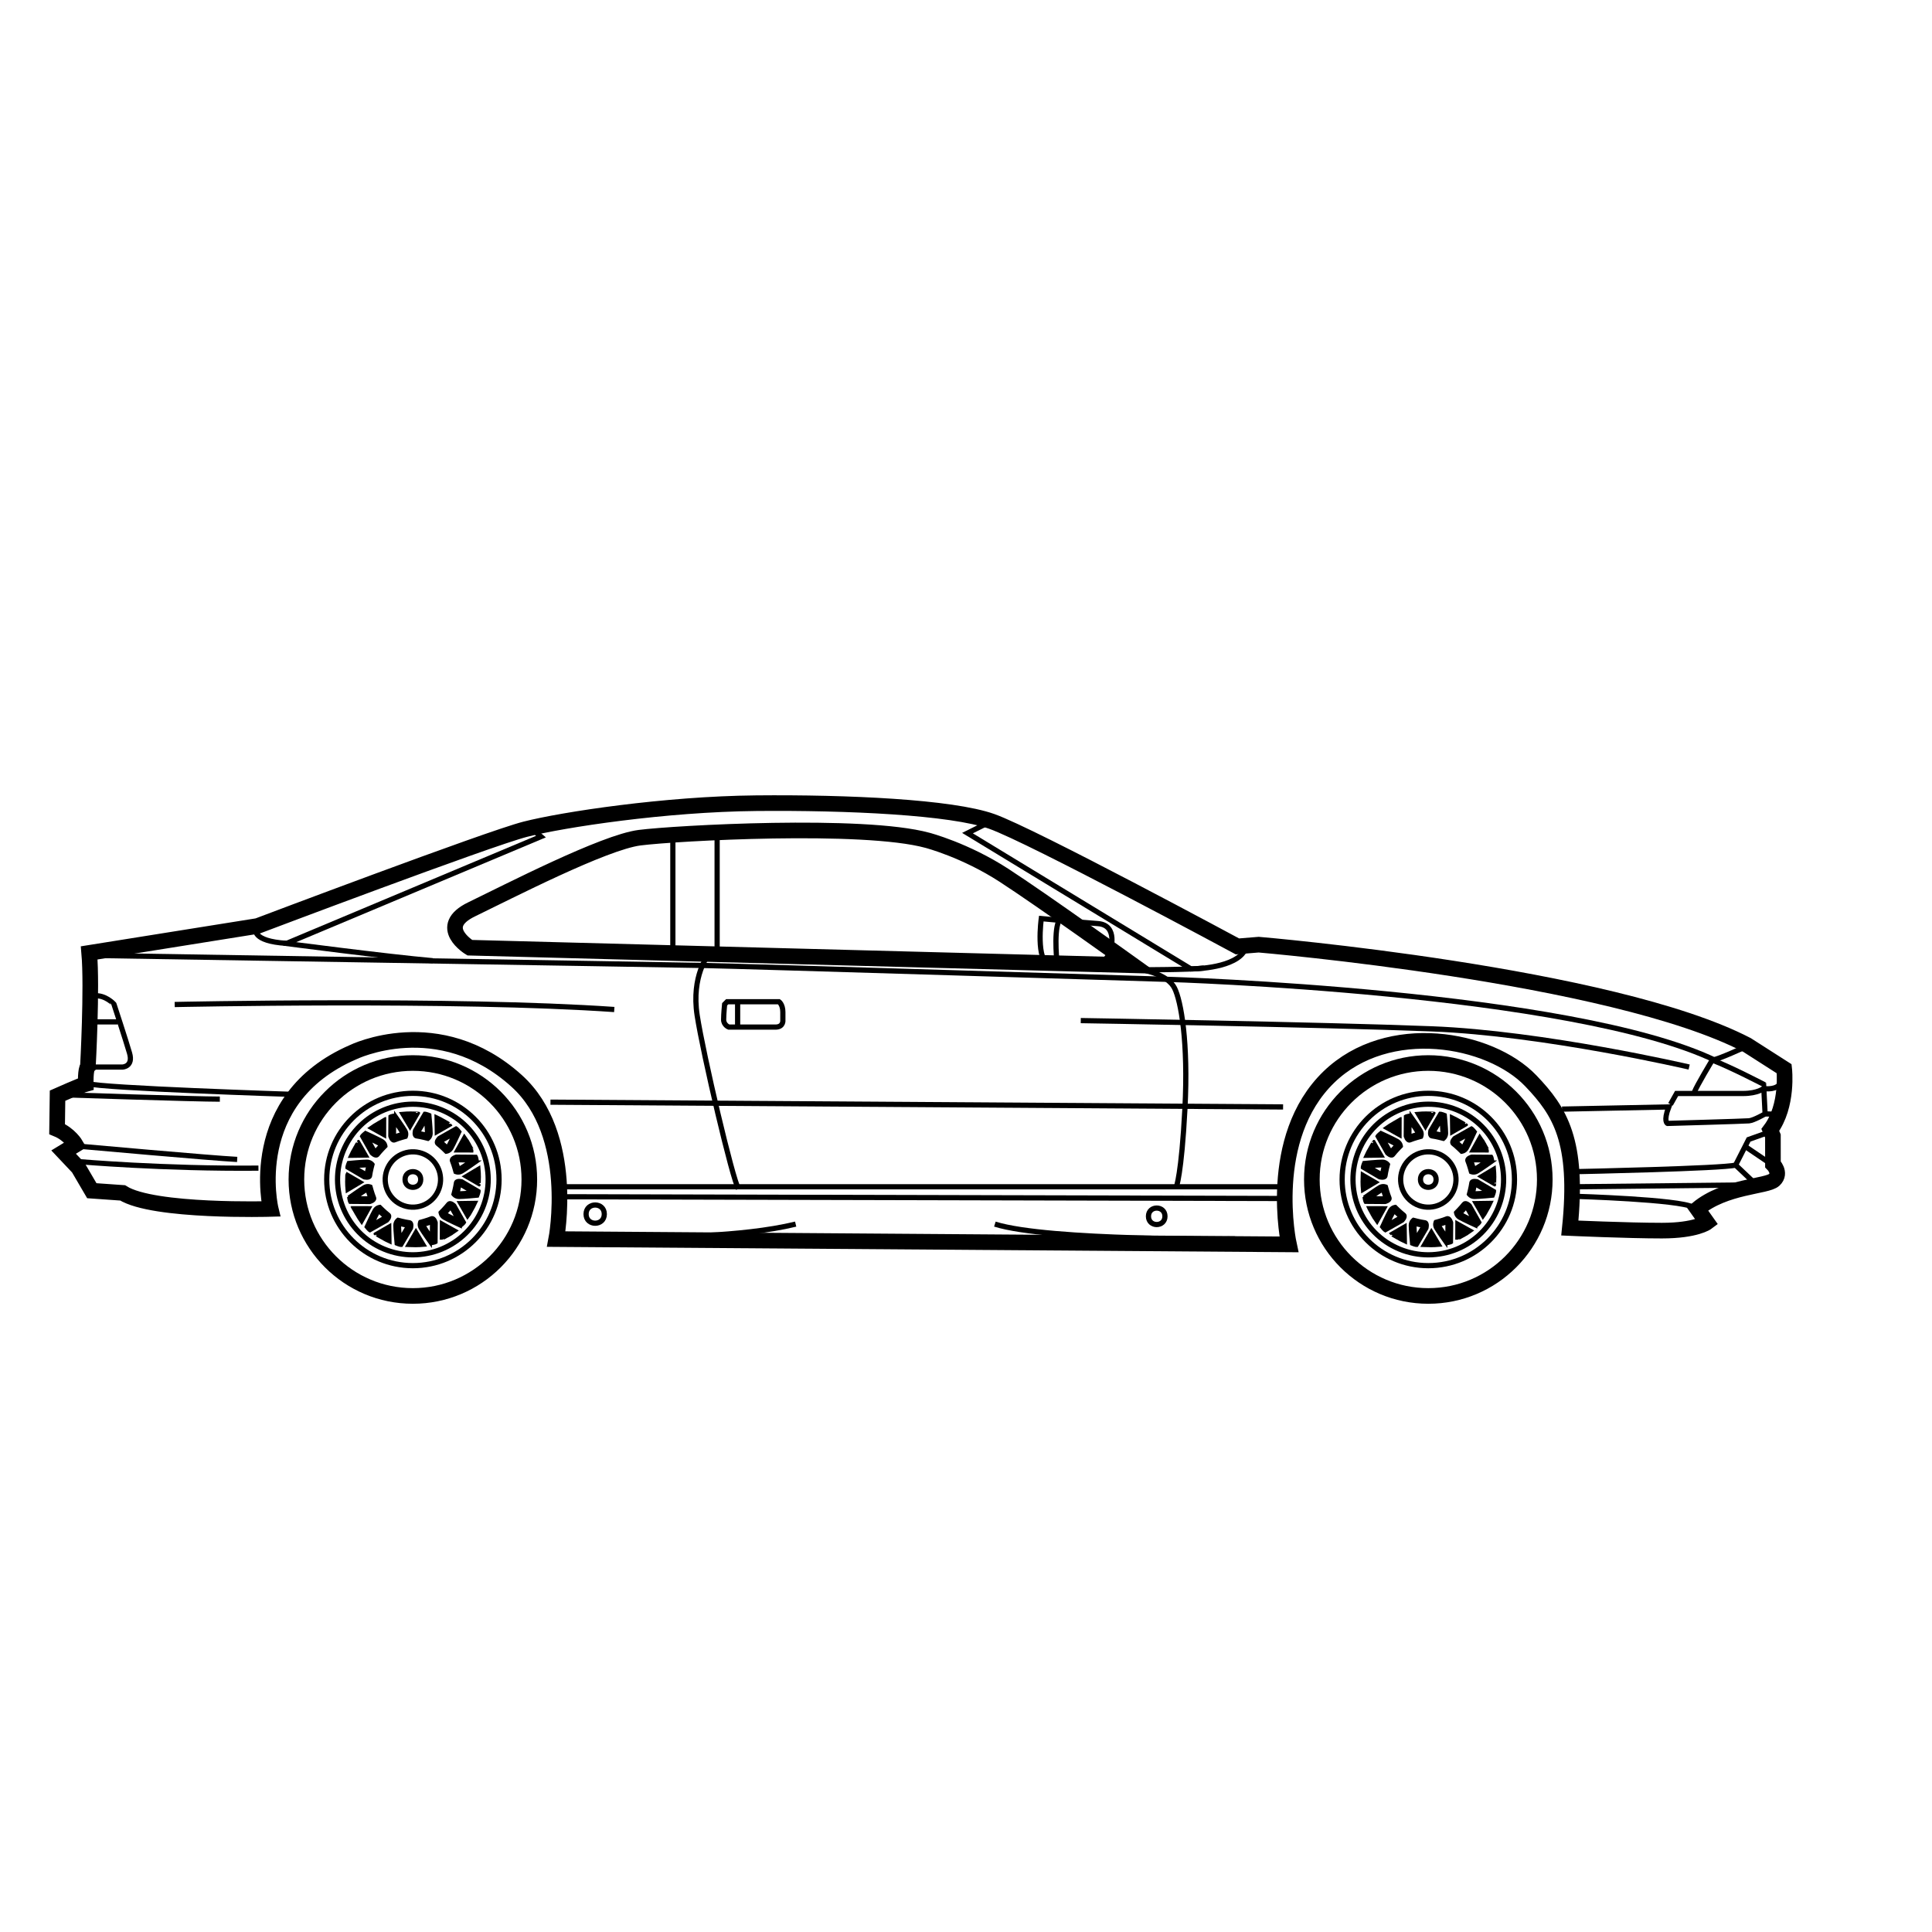 <?xml version="1.0" encoding="UTF-8"?>
<!-- Uploaded to: ICON Repo, www.svgrepo.com, Generator: ICON Repo Mixer Tools -->
<svg width="800px" height="800px" version="1.1" viewBox="144 144 512 512" xmlns="http://www.w3.org/2000/svg">
 <defs>
  <clipPath id="f">
   <path d="m148.09 298h503.81v235h-503.81z"/>
  </clipPath>
  <clipPath id="e">
   <path d="m148.09 411h92.906v43h-92.906z"/>
  </clipPath>
  <clipPath id="d">
   <path d="m148.09 414h73.906v41h-73.906z"/>
  </clipPath>
  <clipPath id="c">
   <path d="m148.09 432h84.906v42h-84.906z"/>
  </clipPath>
  <clipPath id="b">
   <path d="m148.09 428h78.906v43h-78.906z"/>
  </clipPath>
  <clipPath id="a">
   <path d="m148.09 388h50.906v59h-50.906z"/>
  </clipPath>
 </defs>
 <g clip-path="url(#f)">
  <path transform="matrix(.69 0 0 .69 148.09 306.48)" d="m675 200.84-1.002-2.332c7.001-9.333 5.332-23.5 5.332-23.5l-14.331-9.169c-51.998-26.998-187.5-38.499-187.5-38.499l-8.167 0.668s-78.832-42.501-94.335-48.002c-15.503-5.502-55.502-7.335-90.498-7.001-35.001 0.334-74.333 6.333-88.67 10.001-14.331 3.668-102.83 37.164-102.83 37.164l-64.666 10.335c1.166 13.335-0.498 43.667-0.498 43.667-1.002 1.002-0.832 6.668-0.832 6.668-1.834 0.498-10.833 4.5-10.833 4.5l-0.17 12.831c4.834 1.998 7.166 6 7.166 6l-4.664 2.836 5.666 6 5.168 8.835 11.835 0.832c11.835 7.5 56.877 6.169 56.877 6.169s-10.165-42.042 31.543-60.166c0 0 32.913-16.125 62.917 10.997 22.895 20.704 15.208 60.743 15.208 60.743l281.4 2.038s-8.943-40.826 15.39-64.326c22.697-21.921 61.677-15.027 77.502 1.5 11.235 11.733 18.452 23.155 14.999 56.543 0 0 22.17 0.996 35.335 0.996 13.171 0 17.337-3.164 17.337-3.164l-3.668-5.168c10.663-8.835 26.664-8.501 29.5-11.167 2.836-2.666-0.498-6-0.498-6zm-500.5-72.335s-13.25-7.998 0.753-14.75c13.997-6.752 50.748-25.753 64.501-27.502 13.748-1.749 85.749-5.751 110.5 1.002 0 0 14.501 3.753 29.5 13.499 14.999 9.752 49.502 34.498 49.502 34.498z" fill="none" stroke="#000000" stroke-miterlimit="10" stroke-width="6"/>
 </g>
 <path transform="matrix(.69 0 0 .69 148.09 306.48)" d="m420.5 129.75s3.232-9.911-4.749-10.499c-7.918-0.583-21.751-1.919-21.751-1.919s-2.253 16.414 3.249 17.914 21.004 2.751 23.251-5.496z" fill="none" stroke="#000000" stroke-miterlimit="10" stroke-width="2"/>
 <path transform="matrix(.69 0 0 .69 148.09 306.48)" d="m400.17 135.58s-1.5-12.667 0.498-17.167" fill="none" stroke="#000000" stroke-miterlimit="10" stroke-width="2"/>
 <path transform="matrix(.69 0 0 .69 148.09 306.48)" d="m266.17 131.17s-6.668 8.167-4.336 23.331c2.332 15.169 13.663 63.335 15.831 66.499" fill="none" stroke="#000000" stroke-miterlimit="10" stroke-width="2"/>
 <path transform="matrix(.69 0 0 .69 148.09 306.48)" d="m211.5 220.33h274.17" fill="none" stroke="#000000" stroke-miterlimit="10" stroke-width="2"/>
 <path transform="matrix(.69 0 0 .69 148.09 306.48)" d="m434.17 137.33s8.496 1.67 10.997 6.668c2.502 4.998 5.332 20.834 4.002 46.333-1.33 25.498-3.334 30.168-3.334 30.168" fill="none" stroke="#000000" stroke-miterlimit="10" stroke-width="2"/>
 <path transform="matrix(.69 0 0 .69 148.09 306.48)" d="m486.87 189.67-281.38-1.834" fill="none" stroke="#000000" stroke-miterlimit="10" stroke-width="2"/>
 <g clip-path="url(#e)">
  <path transform="matrix(.69 0 0 .69 148.09 306.48)" d="m106.13 184.83s-72.963-2.332-78.629-4.166" fill="none" stroke="#000000" stroke-miterlimit="10" stroke-width="2"/>
 </g>
 <g clip-path="url(#d)">
  <path transform="matrix(.69 0 0 .69 148.09 306.48)" d="m18.503 185s50.499 1.67 60.002 1.67" fill="none" stroke="#000000" stroke-miterlimit="10" stroke-width="2"/>
 </g>
 <g clip-path="url(#c)">
  <path transform="matrix(.69 0 0 .69 148.09 306.48)" d="m24.332 210.67s32.5 2.836 69.001 2.502" fill="none" stroke="#000000" stroke-miterlimit="10" stroke-width="2"/>
 </g>
 <g clip-path="url(#b)">
  <path transform="matrix(.69 0 0 .69 148.09 306.48)" d="m25.334 204.83s50 4.5 59.832 4.998" fill="none" stroke="#000000" stroke-miterlimit="10" stroke-width="2"/>
 </g>
 <g clip-path="url(#a)">
  <path transform="matrix(.69 0 0 .69 148.09 306.48)" d="m28.668 174.34h12.497s4.166-0.164 2.666-5.332-6-18.831-6-18.831c0-0.006-3.334-3.673-7.664-3.175" fill="none" stroke="#000000" stroke-miterlimit="10" stroke-width="2"/>
 </g>
 <path transform="matrix(.69 0 0 .69 148.09 306.48)" d="m29.5 157h9.831" fill="none" stroke="#000000" stroke-miterlimit="10" stroke-width="2"/>
 <path transform="matrix(.69 0 0 .69 148.09 306.48)" d="m92.332 121.34s-1.67 4.664 11.835 5.502l97.669-41.001-3.334-2.836" fill="none" stroke="#000000" stroke-miterlimit="10" stroke-width="2"/>
 <path transform="matrix(.69 0 0 .69 148.09 306.48)" d="m653 171.83c-55.168-26.5-210.33-31.164-210.33-31.164s-162-4.998-178.34-5.332c-16.335-0.34-233.16-3.837-233.16-3.837" fill="none" stroke="#000000" stroke-miterlimit="10" stroke-width="2"/>
 <path transform="matrix(.69 0 0 .69 148.09 306.48)" d="m672.67 199.67-7.001 2.496-4.998 9.837 6.498 6.164" fill="none" stroke="#000000" stroke-miterlimit="10" stroke-width="2"/>
 <path transform="matrix(.69 0 0 .69 148.09 306.48)" d="m598.62 220.33 62.877-0.668" fill="none" stroke="#000000" stroke-miterlimit="10" stroke-width="2"/>
 <path transform="matrix(.69 0 0 .69 148.09 306.48)" d="m599.25 224s39.75 1.166 45.082 4.166" fill="none" stroke="#000000" stroke-miterlimit="10" stroke-width="2"/>
 <path transform="matrix(.69 0 0 .69 148.09 306.48)" d="m600.17 214.5s55.666-1.166 60.5-2.502" fill="none" stroke="#000000" stroke-miterlimit="10" stroke-width="2"/>
 <path transform="matrix(.69 0 0 .69 148.09 306.48)" d="m594 190.5 41.001-0.832c-2.168 5.666-0.498 6.333-0.498 6.333s29.5-0.832 31.334-1.002 6.164-2.666 6.164-2.666l-0.498-9.831s-2.168 1.998-7.998 1.998h-25.498l-2.332 4.166" fill="none" stroke="#000000" stroke-miterlimit="10" stroke-width="2"/>
 <path transform="matrix(.69 0 0 .69 148.09 306.48)" d="m664.67 166.5s-10.794 5.003-12.961 5.168c0 0-6.039 10.001-6.871 12.333" fill="none" stroke="#000000" stroke-miterlimit="10" stroke-width="2"/>
 <path transform="matrix(.69 0 0 .69 148.09 306.48)" d="m671.84 181.17s-12.758-6.668-20.127-9.498" fill="none" stroke="#000000" stroke-miterlimit="10" stroke-width="2"/>
 <path transform="matrix(.69 0 0 .69 148.09 306.48)" d="m672.17 182.67s4.5 0.498 5.666-2.168" fill="none" stroke="#000000" stroke-miterlimit="10" stroke-width="2"/>
 <path transform="matrix(.69 0 0 .69 148.09 306.48)" d="m672 192.33 4.5 0.164" fill="none" stroke="#000000" stroke-miterlimit="10" stroke-width="2"/>
 <path transform="matrix(.69 0 0 .69 148.09 306.48)" d="m673.67 211.17-9.339-6.333" fill="none" stroke="#000000" stroke-miterlimit="10" stroke-width="2"/>
 <path transform="matrix(.69 0 0 .69 148.09 306.48)" d="m642.83 174.34s-55.836-13.001-98.835-14.665c-42.999-1.67-134.83-3.17-134.83-3.17" fill="none" stroke="#000000" stroke-miterlimit="10" stroke-width="2"/>
 <path transform="matrix(.69 0 0 .69 148.09 306.48)" d="m373.33 80.668-7.669 3.832 85.834 52.168s15.169 0 20.002-6.169c0 0-2.502-1.834-5.168-2.502" fill="none" stroke="#000000" stroke-miterlimit="10" stroke-width="2"/>
 <path transform="matrix(.69 0 0 .69 148.09 306.48)" d="m61.168 150.33s107.59-2.332 168.83 1.919" fill="none" stroke="#000000" stroke-miterlimit="10" stroke-width="2"/>
 <path transform="matrix(.69 0 0 .69 148.09 306.48)" d="m486.67 224.83-276.29-0.668" fill="none" stroke="#000000" stroke-miterlimit="10" stroke-width="2"/>
 <path transform="matrix(.69 0 0 .69 148.09 306.48)" d="m247 239.5s31.504 0.334 52.666-4.834" fill="none" stroke="#000000" stroke-miterlimit="10" stroke-width="2"/>
 <path transform="matrix(.69 0 0 .69 148.09 306.48)" d="m468.34 240.33s-71.497 0.832-92.167-5.666" fill="none" stroke="#000000" stroke-miterlimit="10" stroke-width="2"/>
 <path transform="matrix(.69 0 0 .69 148.09 306.48)" d="m441.5 231.67c0 4.222-6.333 4.222-6.333 0s6.333-4.222 6.333 0" fill="none" stroke="#000000" stroke-miterlimit="10" stroke-width="2"/>
 <path transform="matrix(.69 0 0 .69 148.09 306.48)" d="m226.17 230.83c0 4.664-7.001 4.664-7.001 0 0-4.67 7.001-4.67 7.001 0" fill="none" stroke="#000000" stroke-miterlimit="10" stroke-width="2"/>
 <path transform="matrix(.69 0 0 .69 148.09 306.48)" d="m269.5 86v44.25h-17.003v-43.497" fill="none" stroke="#000000" stroke-miterlimit="10" stroke-width="2"/>
 <path transform="matrix(.69 0 0 .69 148.09 306.48)" d="m273.37 149.25h19.872s1.5 1.002 1.5 4.002v3s0.374 2.751-2.875 2.751h-17.869s-1.998-0.753-1.998-2.875c0-2.123 0.374-5.875 0.374-5.875z" fill="none" stroke="#000000" stroke-miterlimit="10" stroke-width="2"/>
 <path transform="matrix(.69 0 0 .69 148.09 306.48)" d="m277.37 149.62v8.75" fill="none" stroke="#000000" stroke-miterlimit="10" stroke-width="2"/>
 <path transform="matrix(.69 0 0 .69 148.09 306.48)" d="m103 126.75s39.999 5.253 57.251 6.752" fill="none" stroke="#000000" stroke-miterlimit="10" stroke-width="2"/>
 <path transform="matrix(.69 0 0 .69 148.09 306.48)" d="m432 137s18.836 0 24.502-0.668" fill="none" stroke="#000000" stroke-miterlimit="10" stroke-width="2"/>
 <path transform="matrix(.69 0 0 .69 148.09 306.48)" d="m497.92 217.53c0-24.706 20.025-44.731 44.731-44.731s44.731 20.025 44.731 44.731-20.025 44.731-44.731 44.731-44.731-20.025-44.731-44.731z" fill="none" stroke="#000000" stroke-miterlimit="10" stroke-width="6"/>
 <path transform="matrix(.69 0 0 .69 148.09 306.48)" d="m575.74 217.53c0 18.276-14.818 33.094-33.094 33.094s-33.094-14.818-33.094-33.094 14.818-33.094 33.094-33.094 33.094 14.818 33.094 33.094" fill="none" stroke="#000000" stroke-miterlimit="10" stroke-width="2"/>
 <path transform="matrix(.69 0 0 .69 148.09 306.48)" d="m545.65 217.53c0 4.013-6.017 4.013-6.017 0s6.017-4.013 6.017 0" fill="none" stroke="#000000" stroke-miterlimit="10" stroke-width="2"/>
 <path transform="matrix(.69 0 0 .69 148.09 306.48)" d="m533.05 212.98c2.524-5.309 8.852-7.562 14.161-5.049 5.303 2.519 7.562 8.852 5.043 14.161-2.513 5.309-8.852 7.562-14.161 5.049-5.303-2.519-7.567-8.858-5.043-14.161z" fill="none" stroke="#000000" stroke-miterlimit="10" stroke-width="2"/>
 <path transform="matrix(.69 0 0 .69 148.09 306.48)" d="m516.52 205.15c6.866-14.439 24.083-20.58 38.528-13.737 14.422 6.843 20.574 24.089 13.714 38.522-6.837 14.439-24.072 20.574-38.528 13.726-14.41-6.832-20.568-24.083-13.714-38.511z" fill="none" stroke="#000000" stroke-miterlimit="10" stroke-width="2"/>
 <path transform="matrix(.69 0 0 .69 148.09 306.48)" d="m525.84 202.21c1.585 0.747 3.396 1.619 4.092 2.026 0.062 0.04 0.119 0.074 0.17 0.119-0.56 0.583-1.274 1.353-1.857 2.049-0.017-0.011-0.034-0.028-0.057-0.045l-2.349-4.149m-1.409-2.858s-1.313 0.974-1.613 1.579l3.792 6.69s1.415 1.46 2.422 0.883c0.125-0.074 0.243-0.175 0.357-0.323 0.985-1.29 3.045-3.351 3.045-3.351s-0.062-1.477-1.483-2.315c-1.426-0.838-6.52-3.164-6.52-3.164z" stroke="#000000" stroke-miterlimit="10"/>
 <path transform="matrix(.69 0 0 .69 148.09 306.48)" d="m529.29 195.67c-0.94 0.543-2.06 1.24-3.249 2.088l5.852 3.26 0.017-6.718s-1.058 0.47-2.621 1.37z" stroke="#000000" stroke-miterlimit="10"/>
 <path transform="matrix(.69 0 0 .69 148.09 306.48)" d="m520.46 212.68c1.743-0.147 3.753-0.294 4.562-0.289 0.074 0 0.141 0.006 0.209 0.017-0.192 0.787-0.424 1.811-0.583 2.7-0.023-0.006-0.045-0.006-0.068-0.011l-4.12-2.417m-2.649-1.772s-0.651 1.5-0.606 2.173l6.628 3.9s1.958 0.56 2.541-0.447c0.074-0.125 0.125-0.272 0.147-0.458 0.209-1.607 0.962-4.42 0.962-4.42s-0.792-1.251-2.439-1.268c-1.658-0.017-7.234 0.521-7.234 0.521z" stroke="#000000" stroke-miterlimit="10"/>
 <path transform="matrix(.69 0 0 .69 148.09 306.48)" d="m520.19 205.3c-0.538 0.94-1.166 2.106-1.772 3.436l6.701-0.102-3.351-5.824c0-0.011-0.674 0.923-1.579 2.49z" stroke="#000000" stroke-miterlimit="10"/>
 <path transform="matrix(.69 0 0 .69 148.09 306.48)" d="m521.04 224.44c1.438-0.996 3.102-2.134 3.804-2.53 0.062-0.034 0.125-0.062 0.187-0.091 0.226 0.775 0.538 1.777 0.849 2.632-0.023 0.006-0.045 0.017-0.062 0.023l-4.777-0.034m-3.181-0.209s0.187 1.624 0.56 2.185l7.686 0.062s1.975-0.492 1.975-1.658c0-0.147-0.028-0.3-0.102-0.47-0.628-1.5-1.375-4.313-1.375-4.313s-1.313-0.685-2.751 0.125c-1.426 0.821-5.994 4.069-5.994 4.069z" stroke="#000000" stroke-miterlimit="10"/>
 <path transform="matrix(.69 0 0 .69 148.09 306.48)" d="m517.11 218.18c0 1.081 0.045 2.405 0.187 3.854l5.751-3.441-5.813-3.373c0 0.006-0.125 1.155-0.125 2.96z" stroke="#000000" stroke-miterlimit="10"/>
 <path transform="matrix(.69 0 0 .69 148.09 306.48)" d="m527.43 234.33c0.747-1.585 1.619-3.396 2.032-4.092 0.04-0.062 0.074-0.119 0.119-0.17 0.589 0.56 1.353 1.274 2.049 1.857-0.017 0.017-0.028 0.034-0.045 0.057l-4.154 2.349m-2.858 1.409s0.974 1.313 1.579 1.613l6.69-3.787s1.46-1.415 0.883-2.428c-0.074-0.125-0.175-0.243-0.323-0.357-1.29-0.985-3.351-3.045-3.351-3.045s-1.477 0.062-2.315 1.483c-0.838 1.426-3.164 6.52-3.164 6.52z" stroke="#000000" stroke-miterlimit="10"/>
 <path transform="matrix(.69 0 0 .69 148.09 306.48)" d="m520.9 230.88c0.543 0.94 1.24 2.06 2.088 3.249l3.26-5.852-6.724-0.017s0.47 1.053 1.375 2.621z" stroke="#000000" stroke-miterlimit="10"/>
 <path transform="matrix(.69 0 0 .69 148.09 306.48)" d="m537.9 239.71c-0.147-1.743-0.294-3.753-0.289-4.562 0-0.074 0.006-0.147 0.023-0.209 0.787 0.192 1.811 0.424 2.7 0.583-0.006 0.023-0.006 0.045-0.011 0.068l-2.422 4.12m-1.772 2.649s1.5 0.651 2.173 0.606l3.9-6.628s0.56-1.958-0.447-2.541c-0.125-0.074-0.277-0.125-0.458-0.147-1.607-0.209-4.42-0.962-4.42-0.962s-1.251 0.792-1.268 2.439c-0.011 1.653 0.521 7.234 0.521 7.234z" stroke="#000000" stroke-miterlimit="10"/>
 <path transform="matrix(.69 0 0 .69 148.09 306.48)" d="m530.52 239.98c0.94 0.538 2.106 1.166 3.436 1.772l-0.102-6.701-5.83 3.351c0-0.006 0.934 0.674 2.496 1.579z" stroke="#000000" stroke-miterlimit="10"/>
 <path transform="matrix(.69 0 0 .69 148.09 306.48)" d="m549.67 239.13c-0.996-1.438-2.134-3.102-2.53-3.804-0.034-0.062-0.062-0.13-0.085-0.187 0.775-0.226 1.777-0.532 2.632-0.849 0.006 0.023 0.017 0.04 0.023 0.062l-0.04 4.777m-0.209 3.181s1.624-0.187 2.19-0.56l0.062-7.686s-0.492-1.975-1.658-1.975c-0.147 0-0.3 0.028-0.47 0.102-1.5 0.623-4.313 1.375-4.313 1.375s-0.691 1.313 0.125 2.751c0.815 1.426 4.064 5.994 4.064 5.994z" stroke="#000000" stroke-miterlimit="10"/>
 <path transform="matrix(.69 0 0 .69 148.09 306.48)" d="m543.41 243.05c1.081 0 2.405-0.045 3.854-0.187l-3.441-5.751-3.373 5.813c0.006 0 1.155 0.125 2.96 0.125z" stroke="#000000" stroke-miterlimit="10"/>
 <path transform="matrix(.69 0 0 .69 148.09 306.48)" d="m559.56 232.74c-1.585-0.747-3.396-1.619-4.092-2.032-0.062-0.04-0.119-0.079-0.17-0.119 0.56-0.583 1.274-1.353 1.857-2.049 0.017 0.017 0.034 0.028 0.057 0.045l2.349 4.154m1.409 2.864s1.313-0.974 1.613-1.579l-3.787-6.69s-1.415-1.466-2.422-0.883c-0.125 0.074-0.243 0.181-0.357 0.323-0.985 1.29-3.045 3.351-3.045 3.351s0.062 1.477 1.483 2.321c1.415 0.832 6.515 3.158 6.515 3.158z" stroke="#000000" stroke-miterlimit="10"/>
 <path transform="matrix(.69 0 0 .69 148.09 306.48)" d="m556.11 239.27c0.94-0.543 2.06-1.24 3.249-2.088l-5.852-3.26-0.017 6.724c0-0.006 1.053-0.47 2.621-1.375z" stroke="#000000" stroke-miterlimit="10"/>
 <path transform="matrix(.69 0 0 .69 148.09 306.48)" d="m564.93 222.26c-1.743 0.147-3.753 0.294-4.562 0.289-0.074 0-0.141-0.006-0.209-0.023 0.192-0.787 0.43-1.811 0.583-2.7 0.023 0.006 0.045 0.006 0.068 0.011l4.12 2.422m2.649 1.766s0.651-1.5 0.606-2.173l-6.628-3.9s-1.958-0.56-2.541 0.447c-0.074 0.125-0.125 0.277-0.147 0.458-0.209 1.613-0.962 4.42-0.962 4.42s0.792 1.251 2.445 1.268c1.658 0.017 7.228-0.521 7.228-0.521z" stroke="#000000" stroke-miterlimit="10"/>
 <path transform="matrix(.69 0 0 .69 148.09 306.48)" d="m565.21 229.64c0.538-0.94 1.166-2.106 1.772-3.436l-6.701 0.102 3.345 5.83s0.679-0.934 1.585-2.496z" stroke="#000000" stroke-miterlimit="10"/>
 <path transform="matrix(.69 0 0 .69 148.09 306.48)" d="m564.35 210.5c-1.438 1.002-3.102 2.134-3.804 2.53-0.062 0.034-0.13 0.062-0.187 0.085-0.226-0.775-0.538-1.777-0.849-2.632 0.023-0.006 0.04-0.017 0.062-0.023l4.777 0.04m3.181 0.209s-0.187-1.624-0.56-2.19l-7.686-0.062s-1.975 0.492-1.975 1.658c0 0.147 0.028 0.3 0.102 0.47 0.623 1.5 1.375 4.313 1.375 4.313s1.313 0.691 2.751-0.125c1.432-0.815 5.994-4.064 5.994-4.064z" stroke="#000000" stroke-miterlimit="10"/>
 <path transform="matrix(.69 0 0 .69 148.09 306.48)" d="m568.28 216.76c0-1.087-0.045-2.405-0.187-3.86l-5.751 3.436 5.813 3.373c0.006 0.006 0.125-1.143 0.125-2.949z" stroke="#000000" stroke-miterlimit="10"/>
 <path transform="matrix(.69 0 0 .69 148.09 306.48)" d="m557.96 200.61c-0.747 1.585-1.619 3.396-2.026 4.092-0.04 0.062-0.079 0.119-0.119 0.17-0.583-0.56-1.353-1.274-2.049-1.857 0.017-0.017 0.028-0.04 0.04-0.057l4.154-2.349m2.858-1.409s-0.974-1.313-1.579-1.613l-6.69 3.787s-1.466 1.415-0.883 2.422c0.074 0.125 0.175 0.243 0.323 0.357 1.29 0.985 3.351 3.051 3.351 3.051s1.477-0.062 2.315-1.483c0.838-1.426 3.164-6.52 3.164-6.52z" stroke="#000000" stroke-miterlimit="10"/>
 <path transform="matrix(.69 0 0 .69 148.09 306.48)" d="m564.49 204.06c-0.543-0.94-1.24-2.06-2.088-3.249l-3.26 5.852 6.724 0.017c-0.006 0-0.475-1.053-1.375-2.621z" stroke="#000000" stroke-miterlimit="10"/>
 <path transform="matrix(.69 0 0 .69 148.09 306.48)" d="m547.49 195.23c0.147 1.743 0.294 3.753 0.289 4.562 0 0.074-0.006 0.141-0.023 0.204-0.787-0.192-1.811-0.424-2.7-0.583 0.006-0.023 0.006-0.045 0.011-0.068l2.422-4.115m1.772-2.649s-1.5-0.651-2.179-0.606l-3.9 6.628s-0.56 1.958 0.447 2.541c0.125 0.074 0.277 0.125 0.458 0.147 1.607 0.209 4.42 0.968 4.42 0.968s1.251-0.792 1.268-2.445c0.023-1.658-0.515-7.234-0.515-7.234z" stroke="#000000" stroke-miterlimit="10"/>
 <path transform="matrix(.69 0 0 .69 148.09 306.48)" d="m554.87 194.96c-0.94-0.543-2.106-1.166-3.436-1.772l0.102 6.701 5.83-3.351c0.006 0.006-0.928-0.679-2.496-1.579z" stroke="#000000" stroke-miterlimit="10"/>
 <path transform="matrix(.69 0 0 .69 148.09 306.48)" d="m535.73 195.82c1.002 1.438 2.134 3.102 2.53 3.804 0.034 0.062 0.062 0.125 0.085 0.187-0.775 0.226-1.777 0.538-2.632 0.843-0.006-0.023-0.017-0.045-0.023-0.062l0.04-4.771m0.209-3.181s-1.624 0.187-2.19 0.56l-0.062 7.686s0.492 1.975 1.658 1.975c0.147 0 0.3-0.028 0.47-0.102 1.5-0.623 4.313-1.375 4.313-1.375s0.691-1.313-0.125-2.751c-0.815-1.432-4.064-5.994-4.064-5.994z" stroke="#000000" stroke-miterlimit="10"/>
 <path transform="matrix(.69 0 0 .69 148.09 306.48)" d="m541.98 191.89c-1.087 0-2.405 0.045-3.86 0.187l3.436 5.751 3.373-5.813c0.006-0.006-1.143-0.125-2.949-0.125z" stroke="#000000" stroke-miterlimit="10"/>
 <path transform="matrix(.69 0 0 .69 148.09 306.48)" d="m107.91 217.53c0-24.706 20.025-44.731 44.731-44.731s44.731 20.025 44.731 44.731-20.025 44.731-44.731 44.731-44.731-20.025-44.731-44.731z" fill="none" stroke="#000000" stroke-miterlimit="10" stroke-width="6"/>
 <path transform="matrix(.69 0 0 .69 148.09 306.48)" d="m185.74 217.53c0 18.276-14.812 33.094-33.094 33.094-18.276 0-33.088-14.818-33.088-33.094s14.812-33.094 33.088-33.094c18.282 0 33.094 14.818 33.094 33.094" fill="none" stroke="#000000" stroke-miterlimit="10" stroke-width="2"/>
 <path transform="matrix(.69 0 0 .69 148.09 306.48)" d="m155.66 217.53c0 4.013-6.017 4.013-6.017 0s6.017-4.013 6.017 0" fill="none" stroke="#000000" stroke-miterlimit="10" stroke-width="2"/>
 <path transform="matrix(.69 0 0 .69 148.09 306.48)" d="m143.05 212.98c2.524-5.309 8.852-7.562 14.161-5.049 5.303 2.519 7.562 8.852 5.043 14.161-2.513 5.309-8.852 7.562-14.161 5.049-5.298-2.519-7.567-8.858-5.043-14.161z" fill="none" stroke="#000000" stroke-miterlimit="10" stroke-width="2"/>
 <path transform="matrix(.69 0 0 .69 148.09 306.48)" d="m126.52 205.15c6.866-14.439 24.083-20.58 38.528-13.737 14.422 6.843 20.574 24.089 13.714 38.522-6.837 14.439-24.072 20.574-38.528 13.726-14.41-6.832-20.574-24.083-13.714-38.511z" fill="none" stroke="#000000" stroke-miterlimit="10" stroke-width="2"/>
 <path transform="matrix(.69 0 0 .69 148.09 306.48)" d="m135.83 202.21c1.585 0.747 3.396 1.619 4.092 2.026 0.062 0.04 0.119 0.074 0.17 0.119-0.56 0.583-1.274 1.353-1.857 2.049-0.017-0.011-0.04-0.028-0.057-0.045l-2.349-4.149m-1.409-2.858s-1.313 0.974-1.613 1.579l3.792 6.69s1.415 1.46 2.422 0.883c0.125-0.074 0.243-0.175 0.357-0.323 0.985-1.29 3.045-3.351 3.045-3.351s-0.062-1.477-1.483-2.315c-1.426-0.838-6.52-3.164-6.52-3.164z" stroke="#000000" stroke-miterlimit="10"/>
 <path transform="matrix(.69 0 0 .69 148.09 306.48)" d="m139.29 195.67c-0.94 0.543-2.06 1.24-3.249 2.088l5.852 3.26 0.017-6.718s-1.053 0.47-2.621 1.37z" stroke="#000000" stroke-miterlimit="10"/>
 <path transform="matrix(.69 0 0 .69 148.09 306.48)" d="m130.46 212.68c1.743-0.147 3.753-0.294 4.562-0.289 0.074 0 0.141 0.006 0.209 0.017-0.192 0.787-0.43 1.811-0.583 2.7-0.023-0.006-0.045-0.006-0.068-0.011l-4.12-2.417m-2.655-1.772s-0.651 1.5-0.606 2.173l6.628 3.9s1.958 0.56 2.541-0.447c0.074-0.125 0.125-0.272 0.147-0.458 0.209-1.607 0.962-4.42 0.962-4.42s-0.792-1.251-2.439-1.268c-1.653-0.017-7.234 0.521-7.234 0.521z" stroke="#000000" stroke-miterlimit="10"/>
 <path transform="matrix(.69 0 0 .69 148.09 306.48)" d="m130.19 205.3c-0.538 0.94-1.166 2.106-1.772 3.436l6.701-0.102-3.351-5.824c0.006-0.011-0.674 0.923-1.579 2.49z" stroke="#000000" stroke-miterlimit="10"/>
 <path transform="matrix(.69 0 0 .69 148.09 306.48)" d="m131.05 224.44c1.438-0.996 3.102-2.134 3.804-2.53 0.062-0.034 0.125-0.062 0.187-0.091 0.226 0.775 0.538 1.777 0.849 2.632-0.023 0.006-0.045 0.017-0.062 0.023l-4.777-0.034m-3.181-0.209s0.187 1.624 0.56 2.185l7.686 0.062s1.975-0.492 1.975-1.658c0-0.147-0.028-0.3-0.102-0.47-0.628-1.5-1.375-4.313-1.375-4.313s-1.313-0.685-2.751 0.125c-1.432 0.821-5.994 4.069-5.994 4.069z" stroke="#000000" stroke-miterlimit="10"/>
 <path transform="matrix(.69 0 0 .69 148.09 306.48)" d="m127.12 218.18c0 1.081 0.045 2.405 0.187 3.854l5.751-3.441-5.813-3.373c-0.006 0.006-0.125 1.155-0.125 2.96z" stroke="#000000" stroke-miterlimit="10"/>
 <path transform="matrix(.69 0 0 .69 148.09 306.48)" d="m137.43 234.33c0.747-1.585 1.619-3.396 2.026-4.092 0.04-0.062 0.079-0.119 0.119-0.17 0.583 0.56 1.353 1.274 2.049 1.857-0.017 0.017-0.028 0.034-0.045 0.057l-4.149 2.349m-2.858 1.409s0.974 1.313 1.579 1.613l6.69-3.787s1.46-1.415 0.883-2.428c-0.074-0.125-0.175-0.243-0.323-0.357-1.29-0.985-3.351-3.045-3.351-3.045s-1.477 0.062-2.315 1.483c-0.838 1.426-3.164 6.52-3.164 6.52z" stroke="#000000" stroke-miterlimit="10"/>
 <path transform="matrix(.69 0 0 .69 148.09 306.48)" d="m130.9 230.88c0.543 0.94 1.24 2.06 2.088 3.249l3.26-5.852-6.718-0.017s0.464 1.053 1.37 2.621z" stroke="#000000" stroke-miterlimit="10"/>
 <path transform="matrix(.69 0 0 .69 148.09 306.48)" d="m147.9 239.71c-0.147-1.743-0.294-3.753-0.289-4.562 0-0.074 0.006-0.147 0.023-0.209 0.787 0.192 1.811 0.424 2.7 0.583-0.006 0.023-0.006 0.045-0.011 0.068l-2.422 4.12m-1.766 2.649s1.5 0.651 2.173 0.606l3.9-6.628s0.56-1.958-0.447-2.541c-0.13-0.074-0.277-0.125-0.458-0.147-1.607-0.209-4.42-0.962-4.42-0.962s-1.251 0.792-1.268 2.439c-0.011 1.653 0.521 7.234 0.521 7.234z" stroke="#000000" stroke-miterlimit="10"/>
 <path transform="matrix(.69 0 0 .69 148.09 306.48)" d="m140.53 239.98c0.94 0.538 2.106 1.166 3.436 1.772l-0.102-6.701-5.83 3.351c-0.006-0.006 0.928 0.674 2.496 1.579z" stroke="#000000" stroke-miterlimit="10"/>
 <path transform="matrix(.69 0 0 .69 148.09 306.48)" d="m159.66 239.13c-0.996-1.438-2.134-3.102-2.53-3.804-0.034-0.062-0.062-0.13-0.091-0.187 0.775-0.226 1.777-0.532 2.632-0.849 0.006 0.023 0.017 0.04 0.023 0.062l-0.034 4.777m-0.209 3.181s1.624-0.187 2.19-0.56l0.062-7.686s-0.492-1.975-1.658-1.975c-0.147 0-0.3 0.028-0.47 0.102-1.5 0.623-4.313 1.375-4.313 1.375s-0.691 1.313 0.125 2.751c0.815 1.426 4.064 5.994 4.064 5.994z" stroke="#000000" stroke-miterlimit="10"/>
 <path transform="matrix(.69 0 0 .69 148.09 306.48)" d="m153.41 243.05c1.081 0 2.405-0.045 3.854-0.187l-3.441-5.751-3.373 5.813c0.006 0 1.155 0.125 2.96 0.125z" stroke="#000000" stroke-miterlimit="10"/>
 <path transform="matrix(.69 0 0 .69 148.09 306.48)" d="m169.56 232.74c-1.585-0.747-3.396-1.619-4.092-2.032-0.062-0.04-0.119-0.079-0.17-0.119 0.56-0.583 1.274-1.353 1.857-2.049 0.017 0.017 0.034 0.028 0.057 0.045l2.349 4.154m1.409 2.864s1.313-0.974 1.613-1.579l-3.787-6.69s-1.415-1.466-2.422-0.883c-0.125 0.074-0.243 0.181-0.357 0.323-0.985 1.29-3.045 3.351-3.045 3.351s0.062 1.477 1.483 2.321c1.421 0.832 6.515 3.158 6.515 3.158z" stroke="#000000" stroke-miterlimit="10"/>
 <path transform="matrix(.69 0 0 .69 148.09 306.48)" d="m166.1 239.27c0.94-0.543 2.06-1.24 3.249-2.088l-5.852-3.26-0.017 6.724c0-0.006 1.053-0.47 2.621-1.375z" stroke="#000000" stroke-miterlimit="10"/>
 <path transform="matrix(.69 0 0 .69 148.09 306.48)" d="m174.93 222.26c-1.743 0.147-3.753 0.294-4.562 0.289-0.074 0-0.141-0.006-0.209-0.023 0.192-0.787 0.43-1.811 0.583-2.7 0.023 0.006 0.045 0.006 0.068 0.011l4.12 2.422m2.649 1.766s0.651-1.5 0.606-2.173l-6.628-3.9s-1.958-0.56-2.541 0.447c-0.074 0.125-0.125 0.277-0.147 0.458-0.209 1.613-0.962 4.42-0.962 4.42s0.792 1.251 2.445 1.268c1.653 0.017 7.228-0.521 7.228-0.521z" stroke="#000000" stroke-miterlimit="10"/>
 <path transform="matrix(.69 0 0 .69 148.09 306.48)" d="m175.21 229.64c0.538-0.94 1.166-2.106 1.772-3.436l-6.701 0.102 3.345 5.83s0.685-0.934 1.585-2.496z" stroke="#000000" stroke-miterlimit="10"/>
 <path transform="matrix(.69 0 0 .69 148.09 306.48)" d="m174.35 210.5c-1.438 1.002-3.102 2.134-3.804 2.53-0.062 0.034-0.13 0.062-0.187 0.085-0.226-0.775-0.538-1.777-0.849-2.632 0.023-0.006 0.04-0.017 0.062-0.023l4.777 0.04m3.181 0.209s-0.187-1.624-0.56-2.19l-7.686-0.062s-1.975 0.492-1.975 1.658c0 0.147 0.028 0.3 0.102 0.47 0.623 1.5 1.375 4.313 1.375 4.313s1.313 0.691 2.751-0.125c1.432-0.815 5.994-4.064 5.994-4.064z" stroke="#000000" stroke-miterlimit="10"/>
 <path transform="matrix(.69 0 0 .69 148.09 306.48)" d="m178.28 216.76c0-1.087-0.045-2.405-0.187-3.86l-5.751 3.436 5.813 3.373c0 0.006 0.125-1.143 0.125-2.949z" stroke="#000000" stroke-miterlimit="10"/>
 <path transform="matrix(.69 0 0 .69 148.09 306.48)" d="m167.97 200.61c-0.747 1.585-1.619 3.396-2.026 4.092-0.04 0.062-0.079 0.119-0.119 0.17-0.583-0.56-1.353-1.274-2.049-1.857 0.017-0.017 0.028-0.04 0.04-0.057l4.154-2.349m2.858-1.409s-0.974-1.313-1.579-1.613l-6.69 3.787s-1.466 1.415-0.883 2.422c0.074 0.125 0.181 0.243 0.323 0.357 1.29 0.985 3.345 3.051 3.345 3.051s1.477-0.062 2.321-1.483c0.838-1.426 3.164-6.52 3.164-6.52z" stroke="#000000" stroke-miterlimit="10"/>
 <path transform="matrix(.69 0 0 .69 148.09 306.48)" d="m174.49 204.06c-0.543-0.94-1.24-2.06-2.088-3.249l-3.26 5.852 6.724 0.017c-0.006 0-0.47-1.053-1.375-2.621z" stroke="#000000" stroke-miterlimit="10"/>
 <path transform="matrix(.69 0 0 .69 148.09 306.48)" d="m157.49 195.23c0.147 1.743 0.294 3.753 0.289 4.562 0 0.074-0.006 0.141-0.023 0.204-0.787-0.192-1.811-0.424-2.7-0.583 0.006-0.023 0.006-0.045 0.011-0.068l2.422-4.115m1.772-2.649s-1.506-0.651-2.179-0.606l-3.9 6.628s-0.56 1.958 0.447 2.541c0.125 0.074 0.277 0.125 0.458 0.147 1.613 0.209 4.42 0.968 4.42 0.968s1.251-0.792 1.268-2.445c0.017-1.653-0.515-7.234-0.515-7.234z" stroke="#000000" stroke-miterlimit="10"/>
 <path transform="matrix(.69 0 0 .69 148.09 306.48)" d="m164.87 194.96c-0.94-0.543-2.106-1.166-3.436-1.772l0.102 6.701 5.83-3.351c0 0.006-0.934-0.679-2.496-1.579z" stroke="#000000" stroke-miterlimit="10"/>
 <path transform="matrix(.69 0 0 .69 148.09 306.48)" d="m145.73 195.82c1.002 1.438 2.134 3.102 2.53 3.804 0.034 0.062 0.062 0.125 0.085 0.187-0.775 0.226-1.777 0.538-2.632 0.843-0.006-0.023-0.017-0.045-0.023-0.062l0.04-4.771m0.209-3.181s-1.624 0.187-2.19 0.56l-0.062 7.686s0.492 1.975 1.658 1.975c0.147 0 0.3-0.028 0.47-0.102 1.5-0.623 4.313-1.375 4.313-1.375s0.691-1.313-0.125-2.751c-0.815-1.432-4.064-5.994-4.064-5.994z" stroke="#000000" stroke-miterlimit="10"/>
 <path transform="matrix(.69 0 0 .69 148.09 306.48)" d="m151.98 191.89c-1.087 0-2.405 0.045-3.86 0.187l3.436 5.751 3.373-5.813c0.006-0.006-1.143-0.125-2.949-0.125z" stroke="#000000" stroke-miterlimit="10"/>
</svg>
